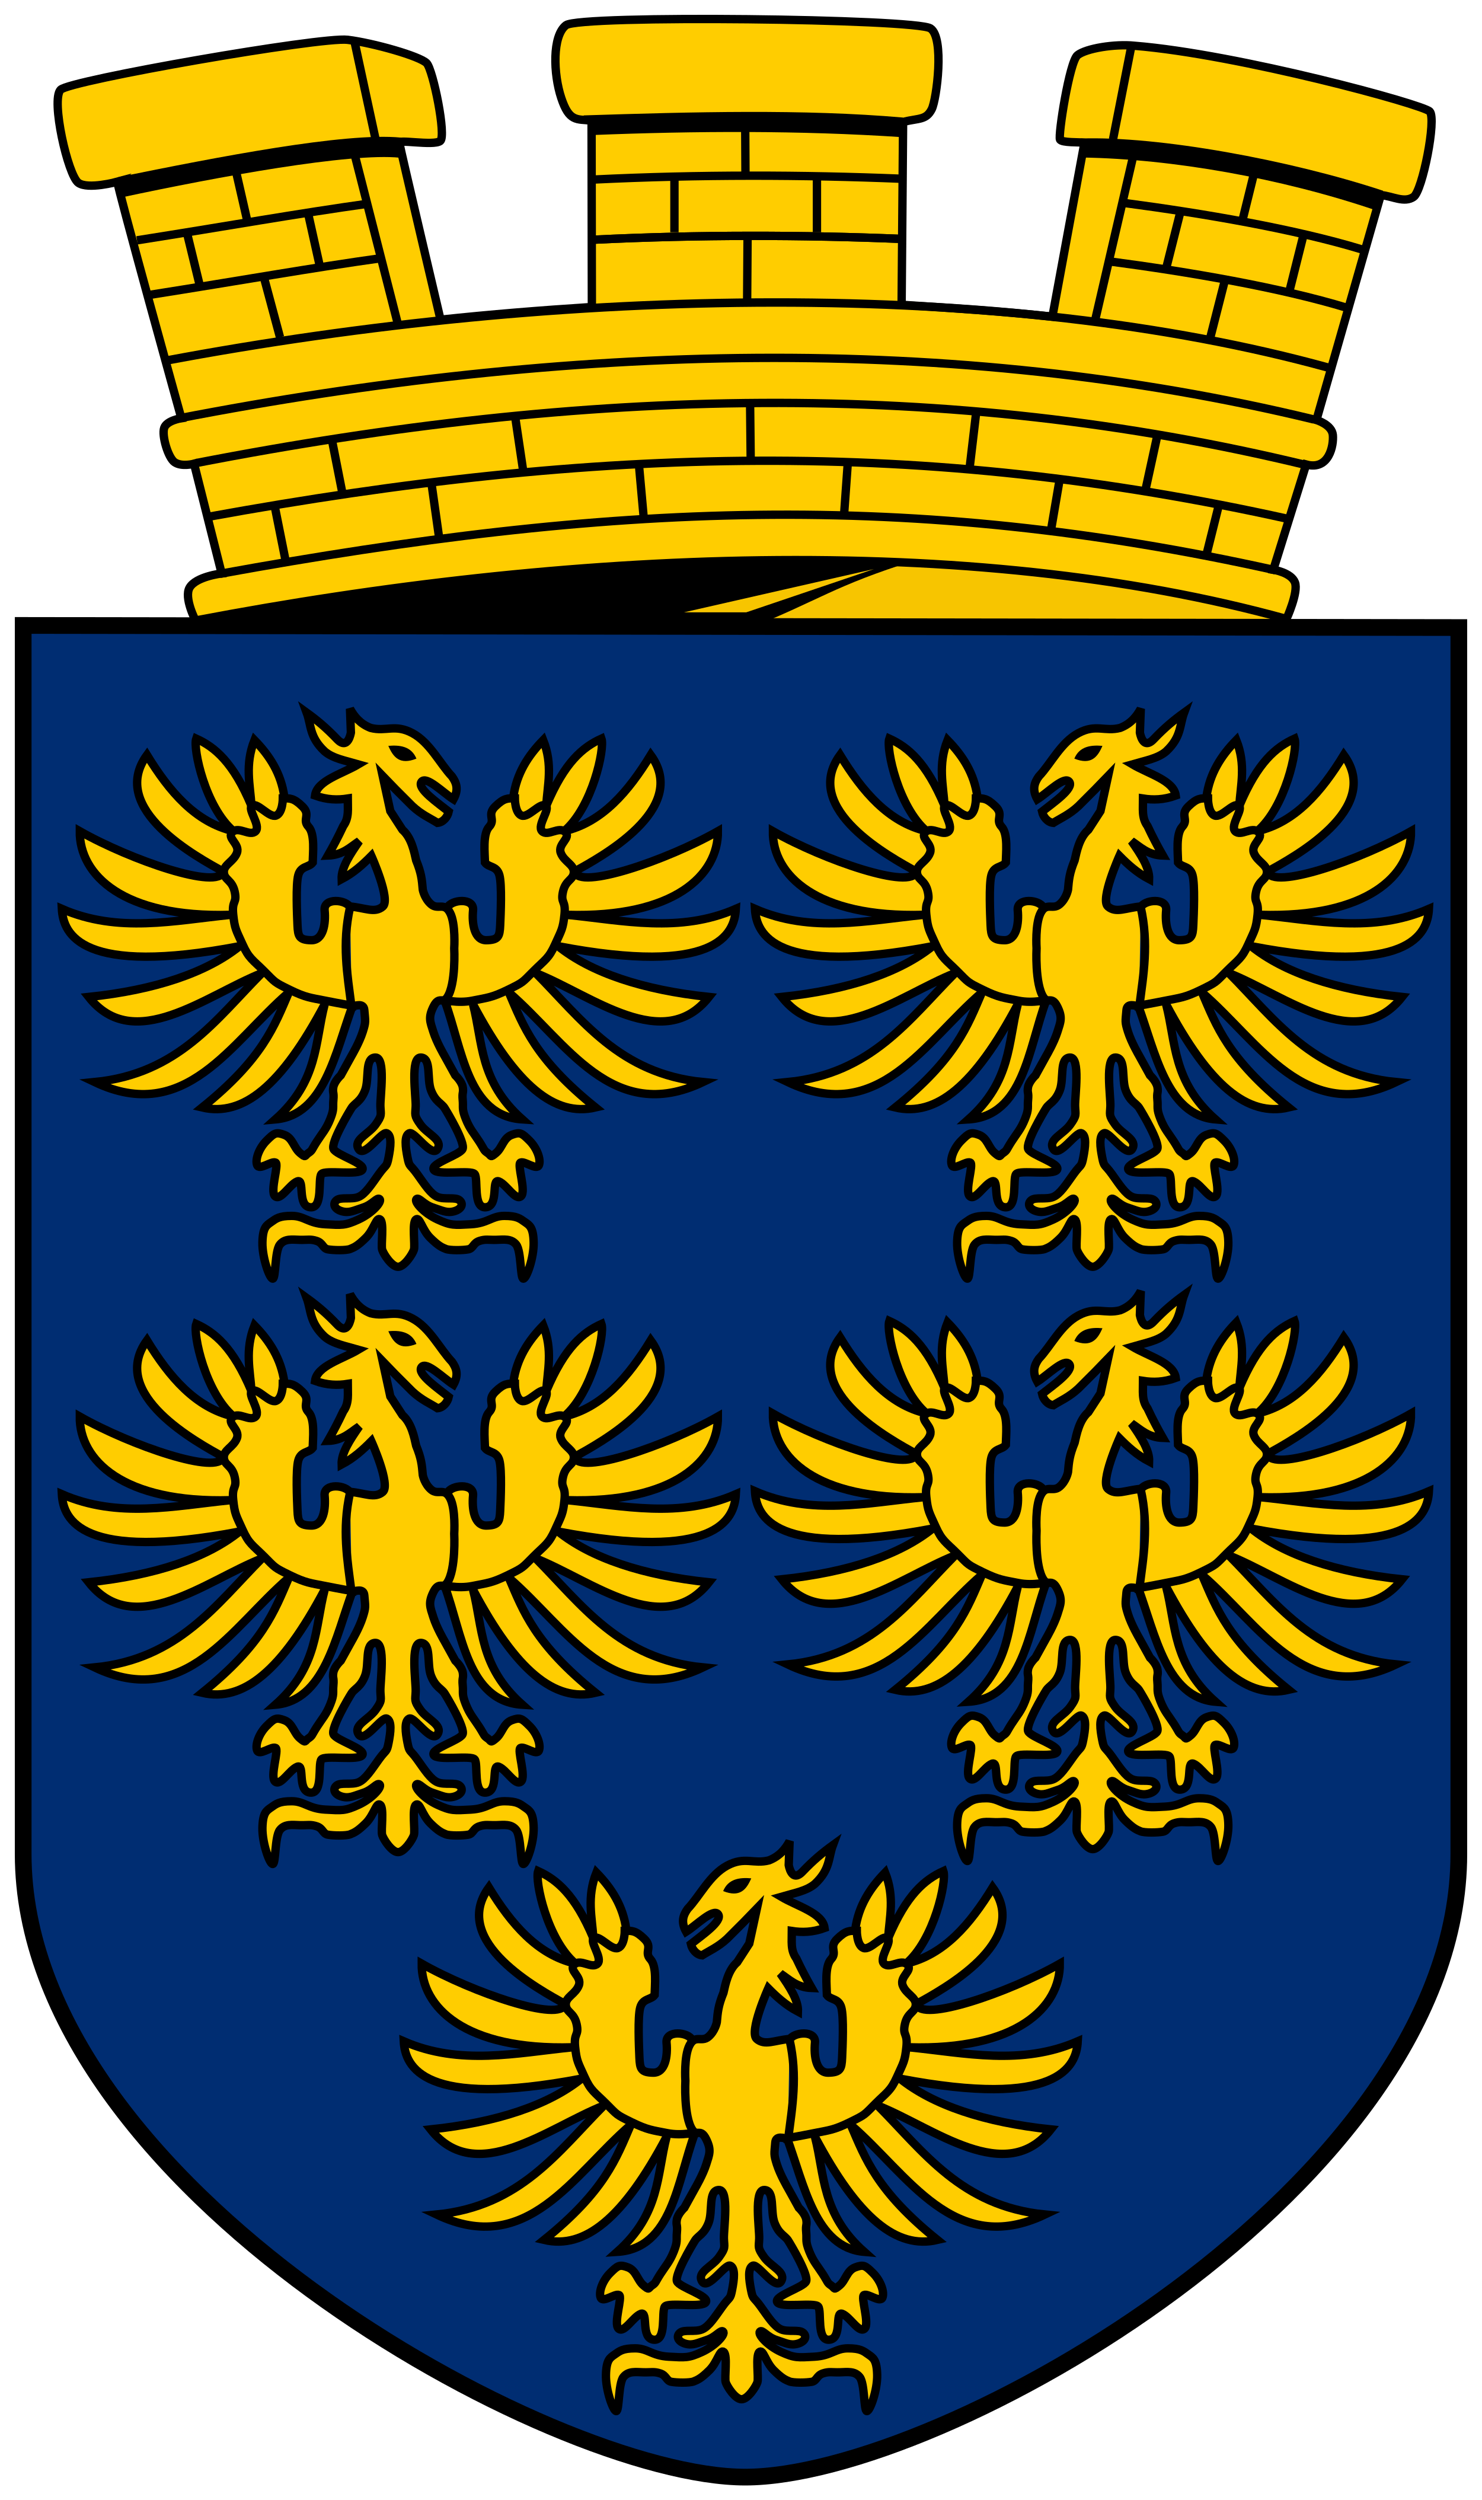 <?xml version="1.0" encoding="UTF-8" standalone="no"?>
<svg
   xmlns:dc="http://purl.org/dc/elements/1.1/"
   xmlns:cc="http://creativecommons.org/ns#"
   xmlns:rdf="http://www.w3.org/1999/02/22-rdf-syntax-ns#"
   xmlns:svg="http://www.w3.org/2000/svg"
   xmlns="http://www.w3.org/2000/svg"
   xmlns:xlink="http://www.w3.org/1999/xlink"
   xmlns:sodipodi="http://sodipodi.sourceforge.net/DTD/sodipodi-0.dtd"
   xmlns:inkscape="http://www.inkscape.org/namespaces/inkscape"
   height="843.499"
   width="500"
   version="1.1"
   id="svg130"
   sodipodi:docname="Niederösterreich_CoA.svg"
   inkscape:version="0.92.4 (5da689c313, 2019-01-14)">
  <defs
     id="defs134" />
  <sodipodi:namedview
     pagecolor="#ffffff"
     bordercolor="#666666"
     borderopacity="1"
     objecttolerance="10"
     gridtolerance="10"
     guidetolerance="10"
     inkscape:pageopacity="0"
     inkscape:pageshadow="2"
     inkscape:window-width="1920"
     inkscape:window-height="1001"
     id="namedview132"
     showgrid="false"
     inkscape:zoom="0.79135688"
     inkscape:cx="41.267287"
     inkscape:cy="575.10934"
     inkscape:window-x="-9"
     inkscape:window-y="-9"
     inkscape:window-maximized="1"
     inkscape:current-layer="svg130" />
  <g
     id="g1045">
    <path
       d="m 65.872,210.491 366.831,1.425 c -6.826,-13.307 -51.802,-19.24 -80.489,-27.067 -95.817,-6.834 -188.206,3.471 -280.287,15.314 z"
       id="path2"
       inkscape:connector-curvature="0"
       style="fill:#f7c500;fill-rule:evenodd;stroke-width:1.636" />
    <path
       d="m 65.872,210.491 187.029,1.425 c 23.446,-9.39 28.406,-14.254 55.634,-22.793 -95.817,-6.834 -144.527,-0.802 -236.608,11.041 z"
       id="path4"
       inkscape:connector-curvature="0"
       style="fill-rule:evenodd;stroke-width:1.636" />
    <g
       transform="matrix(1.636,0,0,1.636,-43.772,-35.466)"
       id="g100"
       style="stroke:#000000">
      <path
         d="m 50.965,59.157 c 0,1.231 13.189,48.762 13.189,48.762 0,0 -3.024,0.452 -3.54,2.001 -0.539,1.616 0.82,6.167 2.155,7.08 1.462,1 4.002,0.308 4.002,0.308 l 5.695,22.626 c 0,0 -5.31,0.622 -6.619,2.925 -1.2,2.11 1.231,6.773 1.231,6.773 76.265,-14.552 159.383,-18.433 224.981,-0.319 0,0 2.516,-5.53 1.746,-7.531 -0.791,-2.057 -4.464,-2.617 -4.464,-2.617 l 6.773,-21.703 c 4.712,1.285 5.704,-3.903 5.507,-6.071 -0.196,-2.156 -3.386,-3.097 -3.386,-3.097 l 13.271,-46.397 c 2.434,0.221 4.84,1.712 6.773,0.383 1.826,-1.256 4.738,-16.048 3.333,-17.606 -1.312,-1.455 -39.564,-11.848 -60.9,-13.561 -4.039,-0.425 -9.992,0.535 -11.751,1.946 -1.663,1.335 -4.042,16.602 -3.604,17.4 0.372,0.676 3.965,0.508 5.04,0.642 l -6.617,35.886 C 233.692,85.89 223.175,85.223 212.689,84.523 l 0.308,-37.711 c 3.344,-0.794 4.75,-0.353 5.902,-2.606 1.02,-1.994 2.671,-14.782 -0.264,-16.676 -3.09,-1.995 -72.336,-2.821 -75.157,-0.653 -2.863,2.2 -2.619,10.075 -0.976,15.01 1.643,4.934 3.118,4.338 6.247,4.649 l 0.064,38.449 c -10.591,0.684 -21.027,1.523 -31.209,2.617 0,0 -8.124,-34.468 -8.477,-36.371 -0.871,-0.98 7.005,0.593 8.413,-0.469 1.308,-0.987 -1.477,-14.684 -2.789,-16.052 -1.391,-1.45 -11.084,-4.19 -16.309,-4.824 -5.529,-0.671 -57.328,8.35 -59.195,10.301 -2.015,2.106 1.509,17.611 3.657,19.187 1.975,1.449 8.063,-0.218 8.063,-0.218 z"
         id="path6"
         inkscape:connector-curvature="0"
         style="fill:#ffcd00;fill-rule:evenodd;stroke-width:1.724;fill-opacity:1" />
      <g
         id="g98"
         style="fill:none">
        <path
           d="M 63.385,108.003 C 143.602,92.435 223.22,90.132 297.699,108.176"
           id="path8"
           inkscape:connector-curvature="0"
           style="stroke-width:1.724" />
        <path
           d="M 67.284,117.149 C 147.501,101.581 221.726,99.559 296.204,117.603"
           id="path10"
           inkscape:connector-curvature="0"
           style="stroke-width:1.724" />
        <path
           d="M 69.679,128.255 C 150.331,113.557 217.155,111.971 292.504,128.709"
           id="path12"
           inkscape:connector-curvature="0"
           style="stroke-width:1.724" />
        <path
           d="m 245.32,120.317 -1.847,10.816"
           id="path14"
           inkscape:connector-curvature="0"
           style="stroke-width:1.724" />
        <path
           d="m 201.606,116.931 -0.796,11.06"
           id="path16"
           inkscape:connector-curvature="0"
           style="stroke-width:1.724" />
        <path
           d="m 158.508,117.392 1.014,11.225"
           id="path18"
           inkscape:connector-curvature="0"
           style="stroke-width:1.724" />
        <path
           d="m 115.718,121.24 1.693,12.006"
           id="path20"
           inkscape:connector-curvature="0"
           style="stroke-width:1.724" />
        <path
           d="m 83.395,126.012 2.309,11.544"
           id="path22"
           inkscape:connector-curvature="0"
           style="stroke-width:1.724" />
        <path
           d="m 95.247,112.621 2.155,10.928"
           id="path24"
           inkscape:connector-curvature="0"
           style="stroke-width:1.724" />
        <path
           d="m 132.957,107.387 1.693,11.39"
           id="path26"
           inkscape:connector-curvature="0"
           style="stroke-width:1.724" />
        <path
           d="m 181.57,116.867 -0.128,-12.096"
           id="path28"
           inkscape:connector-curvature="0"
           style="stroke-width:1.724" />
        <path
           d="m 228.081,106.618 -1.385,11.698"
           id="path30"
           inkscape:connector-curvature="0"
           style="stroke-width:1.724" />
        <path
           d="m 265.447,111.389 -2.452,11.236"
           id="path32"
           inkscape:connector-curvature="0"
           style="stroke-width:1.724" />
        <path
           d="m 278.105,125.858 -2.771,11.082"
           id="path34"
           inkscape:connector-curvature="0"
           style="stroke-width:1.724" />
        <path
           d="M 108.809,88.509 99.231,50.967"
           id="path36"
           inkscape:connector-curvature="0"
           style="stroke-width:1.724" />
        <path
           d="m 81.059,78.424 3.439,12.802"
           id="path38"
           inkscape:connector-curvature="0"
           style="stroke-width:1.724" />
        <path
           d="m 65.359,69.907 2.516,10.324"
           id="path40"
           inkscape:connector-curvature="0"
           style="stroke-width:1.724" />
        <path
           d="m 90.321,65.837 2.373,10.658"
           id="path42"
           inkscape:connector-curvature="0"
           style="stroke-width:1.724" />
        <path
           d="m 74.738,54.023 3.116,13.653"
           id="path44"
           inkscape:connector-curvature="0"
           style="stroke-width:1.724" />
        <path
           d="M 51.292,59.068 C 71.781,54.894 98.001,49.797 109.344,50.911"
           id="path46"
           inkscape:connector-curvature="0"
           style="stroke-width:1.724" />
        <path
           d="m 99.864,30.273 4.336,20.087"
           id="path48"
           inkscape:connector-curvature="0"
           style="stroke-width:1.724" />
        <path
           d="m 147.156,46.336 c 22.55,-0.721 45.287,-1.337 65.704,0.435"
           id="path50"
           inkscape:connector-curvature="0"
           style="stroke-width:1.724" />
        <path
           d="m 180.425,45.409 0.064,12.153"
           id="path52"
           inkscape:connector-curvature="0"
           style="stroke-width:1.724" />
        <path
           d="M 165.841,58.252 V 69.571"
           id="path54"
           inkscape:connector-curvature="0"
           style="stroke-width:1.724" />
        <path
           d="M 195.227,57.599 V 69.571"
           id="path56"
           inkscape:connector-curvature="0"
           style="stroke-width:1.724" />
        <path
           d="m 180.924,70.213 -0.09,13.472"
           id="path58"
           inkscape:connector-curvature="0"
           style="stroke-width:1.724" />
        <path
           d="m 249.624,51.102 c 15.927,-0.547 42.893,4.387 62.082,10.725"
           id="path60"
           inkscape:connector-curvature="0"
           style="stroke-width:1.724" />
        <path
           d="M 259.987,31.586 256.286,50.415"
           id="path62"
           inkscape:connector-curvature="0"
           style="stroke-width:1.724" />
        <path
           d="m 252.586,87.747 8.489,-36.57"
           id="path64"
           inkscape:connector-curvature="0"
           style="stroke-width:1.724" />
        <path
           d="m 285.999,54.878 -3.194,12.933"
           id="path66"
           inkscape:connector-curvature="0"
           style="stroke-width:1.724" />
        <path
           d="m 295.596,70.025 -2.957,11.789"
           id="path68"
           inkscape:connector-curvature="0"
           style="stroke-width:1.724" />
        <path
           d="M 270.109,65.653 267.271,76.905"
           id="path70"
           inkscape:connector-curvature="0"
           style="stroke-width:1.724" />
        <path
           d="m 279.379,79.382 -3.194,12.535"
           id="path72"
           inkscape:connector-curvature="0"
           style="stroke-width:1.724" />
        <path
           d="M 72.073,140.013 C 152.726,125.315 214.434,122.532 289.783,139.27"
           id="path74"
           inkscape:connector-curvature="0"
           style="stroke-width:1.724" />
        <path
           d="M 60.625,96.11 C 143.048,80.568 233.937,79.039 300.766,97.513"
           id="path76"
           inkscape:connector-curvature="0"
           style="stroke-width:1.746" />
        <path
           d="m 148.952,71.119 c 22.265,-1.092 43.383,-0.996 63.599,-0.18"
           id="path78"
           inkscape:connector-curvature="0"
           style="stroke-width:1.724" />
        <path
           d="M 57.838,82.449 C 76.432,79.526 90.688,76.957 105.944,74.83"
           id="path80"
           inkscape:connector-curvature="0"
           style="stroke-width:1.724" />
        <path
           d="M 55.008,71.235 C 73.602,68.311 87.858,65.743 103.115,63.616"
           id="path82"
           inkscape:connector-curvature="0"
           style="stroke-width:1.724" />
        <path
           d="m 255.506,75.573 c 16.471,2.171 35.209,5.376 49.081,9.6"
           id="path84"
           inkscape:connector-curvature="0"
           style="stroke-width:1.724" />
        <path
           d="m 148.952,71.119 c 22.265,-1.092 43.383,-0.996 63.599,-0.18"
           id="path86"
           inkscape:connector-curvature="0"
           style="stroke-width:1.724" />
        <path
           d="m 148.952,58.713 c 22.265,-1.092 43.383,-0.996 63.599,-0.18"
           id="path88"
           inkscape:connector-curvature="0"
           style="stroke-width:1.724" />
        <path
           d="m 258.558,63.525 c 16.471,2.171 35.209,5.376 49.081,9.6"
           id="path90"
           inkscape:connector-curvature="0"
           style="stroke-width:1.724" />
        <path
           d="m 51.56,60.678 c 19.895,-4.245 47.132,-9.272 57.794,-8.195"
           id="path92"
           inkscape:connector-curvature="0"
           style="stroke-width:3.448" />
        <path
           d="M 148.862,47.803 C 170.285,46.952 191.641,46.838 212.859,48.239"
           id="path94"
           inkscape:connector-curvature="0"
           style="stroke-width:3.448" />
        <path
           d="m 250.092,52.437 c 18.611,0.316 41.003,4.226 60.799,10.928"
           id="path96"
           inkscape:connector-curvature="0"
           style="stroke-width:3.448" />
      </g>
    </g>
    <path
       d="M 294.874,191.971 251.781,206.573 H 230.768 Z"
       id="path102"
       inkscape:connector-curvature="0"
       style="fill:#f7c500;fill-rule:evenodd;stroke-width:1.636" />
  </g>
  <path
     d="m7.821 210.998v414.497c0 111.801 178.031 210.184 243.604 210.184 66.285 0 240.755-98.482 240.755-210.126v-413.842z"
     fill="#0094de"
     fill-rule="evenodd"
     stroke="#000"
     stroke-width="5.641"
     id="path106"
     style="fill:#002d72;fill-opacity:1" />
  <g
     transform="matrix(2.821 0 0 2.821 -79.079 -64.76)"
     id="g128">
    <g
       id="a">
      <path
         d="m164.286 143.255-.179-.179c2.119 5.755 3.427 13.251 9.286 13.75-5.154-4.583-4.707-9.167-5.893-13.75 5.162 9.737 9.774 13.462 14.643 12.321-7.268-5.855-8.628-9.741-10.357-13.75 6.889 5.931 12.328 15.887 23.214 10.714-10.021-.991-14.509-7.515-20-13.036 6.747 2.69 15.299 9.728 20.714 2.857-7.954-.833-14.114-2.917-18.036-6.071 18.847 3.599 21.09-1.392 21.25-4.464-6.726 2.939-13.452 1.389-20.179.714 12.872.383 18.089-4.788 18.036-10-6.122 3.473-16.661 7.081-17.143 4.821 3.005-1.682 13.826-7.436 9.107-13.929-2.686 4.377-5.781 8.038-10.357 9.107 3.379-2.863 4.882-9.886 4.464-11.071-2.202 1.004-4.405 2.787-6.607 8.036.161-2.526.813-4.888-.357-7.857-1.807 1.851-3.188 3.986-3.571 6.786l.225 9.107-.547 9-5 2-2 3.474z"
         fill="#f7c500"
         fill-rule="evenodd"
         stroke="#000"
         id="path108"
         style="fill:#ffcd00;fill-opacity:1" />
      <path
         d="m152.696 142.719.446-.089c-2.119 5.755-2.712 13.787-9.286 14.196 5.154-4.583 4.707-9.167 5.893-13.75-5.162 9.737-9.774 13.462-14.643 12.321 7.268-5.855 8.628-9.741 10.357-13.75-6.889 5.931-12.328 15.887-23.214 10.714 10.021-.991 14.509-7.515 20-13.036-6.747 2.69-15.299 9.728-20.714 2.857 7.954-.833 14.114-2.917 18.036-6.071-18.847 3.599-21.09-1.392-21.25-4.464 6.726 2.939 13.452 1.389 20.179.714-12.872.383-18.089-4.788-18.036-10 6.122 3.473 16.661 7.081 17.143 4.821-3.005-1.682-13.826-7.436-9.107-13.929 2.686 4.377 5.781 8.038 10.357 9.107-3.379-2.863-4.882-9.886-4.464-11.071 2.202 1.004 4.405 2.787 6.607 8.036-.161-2.526-.813-4.888.357-7.857 1.807 1.851 3.188 3.986 3.571 6.786l-.225 9.107.547 9 5 2 2 3.474z"
         fill="#f7c500"
         fill-rule="evenodd"
         stroke="#000"
         id="path110"
         style="fill:#ffcd00;fill-opacity:1" />
      <path
         d="m152.786 131.469c-.395-.925-3.19-1.227-3.036.357.153 1.577-.147 3.596-1.596 3.571s-1.588-.449-1.649-1.786c-.06-1.332-.216-4.876.094-5.997.314-1.139 1.26-.887 1.723-1.503.018-1.089.3-3.411-.505-4.288-.805-.876.329-1.395-.723-2.424s-1.499-.977-2.343-.967c0 0 0 1.741-.804 2.054s-2.188-1.562-2.857-1.205 1.071 2.411.402 3.08-2.009-.625-2.768.089c-.759.714.938 1.429.536 2.5s-1.607 1.384-1.562 2.321c.045.938.982.893 1.295 2.321s-.357.982-.179 2.723.357 1.875 1.116 3.571 1.205 1.83 2.589 3.214 1.161 1.295 3.08 2.232c1.92.938 2.455.938 4.241 1.295s3.552-.131 3.552-.131c-.479-3.725-1.586-6.656-.605-11.03z"
         fill="#f7c500"
         fill-rule="evenodd"
         stroke="#000"
         id="path112"
         style="fill:#ffcd00;fill-opacity:1" />
      <path
         d="m164.25 143.319c-.434-.081-1.421-.465-1.495.422-.119 1.425-.2 1.39.189 2.621.399 1.26 1.306 2.807 1.306 2.807l1.316 2.382s.785.729.896 1.432-.098.56-.009 1.505-.131 1.025.365 2.275.966 1.705 1.621 2.725c.655 1.02.5 1.017 1 1.356s.25.621 1 0c.75-.621.874-1.796 1.874-2.166 1-.371 1.202-.237 2.126.684s1.395 2.282 1.129 2.937-1.702-.529-2.193-.316c-.464.202.705 3.429.053 4.025-.652.597-1.72-1.397-2.659-1.772s.051 2.914-1.528 3.094c-1.61.184-.9-3.396-1.356-3.969-.428-.538-4.548.213-4.91-.537-.362-.75 3.129-1.734 3.463-2.463.34-.742-1.792-4.336-2.158-4.905-.375-.584-1.079-.722-1.615-2.101-.536-1.379.083-3.89-1.227-3.93-1.278-.04-.57 4.645-.607 5.803-.035 1.069-.235 1.083.58 2.223.83 1.161 2.709 1.803 2.027 2.911-.694 1.127-2.762-2.171-3.375-1.884-.629.295-.451 1.663-.214 2.884s.263.75 1.161 2 1.607 2.384 2.429 2.732c.838.355 2.143-.027 2.643.402.5.429.246 1.062-.643 1.312s-1.424-.085-2.554-.446c-1.129-.362-1.677-1.291-1.964-1-.308.312.888 1.679 2.518 2.429s2 .679 4 .571 2.5-1 4-1 1.862.321 2.446.732c.565.397 1.014.634 1.054 2.446.04 1.813-.857 4.33-1.232 4.33s-.237-3.27-.848-4.062c-.594-.77-1.493-.603-2.42-.58-.926.022-1.25-.116-2 .134s-.714.884-1.312 1c-.641.124-2.213.15-2.688-.045-.458-.188-.866-.342-1.866-1.33s-1.266-2.6-1.732-2.179c-.467.422-.058 3.069-.223 3.598-.17.543-1.161 2.057-1.898 2.045-.738.012-1.729-1.501-1.898-2.045-.165-.529.243-3.176-.223-3.598-.467-.422-.732 1.19-1.732 2.179s-1.408 1.143-1.866 1.33c-.475.195-2.046.169-2.688.045-.598-.116-.562-.75-1.312-1s-1.074-.112-2-.134c-.926-.022-1.826-.19-2.42.58-.611.792-.473 4.062-.848 4.062s-1.272-2.518-1.232-4.33c.04-1.813.489-2.05 1.054-2.446.585-.411.946-.732 2.446-.732s2 .893 4 1 2.371.179 4-.571 2.826-2.116 2.518-2.429c-.287-.291-.835.638-1.964 1s-1.665.696-2.554.446-1.143-.884-.643-1.312 1.805-.046 2.643-.402c.821-.348 1.531-1.482 2.429-2.732s.924-.779 1.161-2 .415-2.589-.214-2.884c-.613-.287-2.681 3.011-3.375 1.884-.682-1.108 1.196-1.75 2.027-2.911.816-1.14.615-1.154.58-2.223-.037-1.158.671-5.843-.607-5.803-1.31.04-.691 2.551-1.227 3.93-.536 1.379-1.24 1.518-1.615 2.101-.366.57-2.498 4.163-2.158 4.905.334.729 3.825 1.713 3.463 2.463-.362.75-4.481-.002-4.91.537-.456.573.254 4.153-1.356 3.969-1.579-.18-.588-3.469-1.528-3.094s-2.008 2.369-2.659 1.772c-.652-.597.517-3.824.053-4.025-.49-.213-1.927.971-2.193.316s.205-2.016 1.129-2.937 1.126-1.055 2.126-.684c1 .371 1.124 1.546 1.874 2.166.75.621.5.339 1 0s.345-.336 1-1.356c.655-1.02 1.125-1.475 1.621-2.725s.276-1.33.365-2.275c.089-.945-.12-.802-.009-1.505.111-.703.896-1.432.896-1.432l1.316-2.382s.907-1.548 1.306-2.807c.39-1.231.63-1.717 0-3-.684-1.392-1.091-.282-1.663-1.14-1.056-1.584-.832-5.86-.832-5.86s-.192-2.929.495-4.242c.687-1.313 1.437-.321 2.253-1.01.816-.689 1.011-1.747 1.011-1.747.109-1.26.174-1.987.795-3.518.231-1.007.537-2.687 1.643-3.661l1.446-2.232.911-4.196-1.554 1.607-2 2c-1.1 1.022-2.137 1.451-3 2-.687-.065-1.208-.724-1.342-1.348 1.282-1.026 3.851-2.766 3.253-3.563-.568-.757-2.578 1.302-3.821 2.089-.662-1.2-.336-2.004.179-2.732 1.464-1.545 2.637-4.055 4.732-5.179s3.153-.144 5-.625c1.237-.485 1.937-1.328 2.464-2.286l-.107 2.839s.33 2.184 1.643.804 2.429-2.3 3.643-3.179c-.56 1.516-.301 2.895-2.143 4.625-.998.866-2.593 1.133-4.036 1.554 1.957 1.157 4.94 1.93 5.179 3.732-1.438.524-2.709.545-3.911.357.006 1.228-.187 2.295.536 3.286.613 1.311 1.226 2.462 1.839 3.536-1.767-.06-2.654-1.001-3.75-1.732 1.116 1.601 2.16 3.187 2.107 4.554-1.477-.782-2.546-1.769-3.554-2.786 0 0-2.338 5.208-1.375 6.054.963.846 2.148.146 3.929 0"
         fill="#f7c500"
         fill-rule="evenodd"
         stroke="#000"
         id="path114"
         style="fill:#ffcd00;fill-opacity:1" />
      <path
         d="m164.464 131.469c.395-.925 3.19-1.227 3.036.357-.153 1.577.147 3.596 1.596 3.571s1.588-.449 1.649-1.786c.06-1.332.216-4.876-.094-5.997-.314-1.139-1.26-.887-1.723-1.503-.018-1.089-.3-3.411.505-4.288.805-.876-.329-1.395.723-2.424s1.499-.977 2.343-.967c0 0 0 1.741.804 2.054s2.188-1.562 2.857-1.205-1.071 2.411-.402 3.08 2.009-.625 2.768.089c.759.714-.938 1.429-.536 2.5s1.607 1.384 1.562 2.321c-.045.938-.982.893-1.295 2.321s.357.982.179 2.723-.357 1.875-1.116 3.571-1.205 1.83-2.589 3.214-1.161 1.295-3.08 2.232c-1.92.938-2.455.938-4.241 1.295s-3.105.584-3.105.584c.479-3.725 1.139-7.37.159-11.744z"
         fill="#f7c500"
         fill-rule="evenodd"
         stroke="#000"
         id="path116"
         style="fill:#ffcd00;fill-opacity:1" />
      <path
         d="m156.52 113.681c.615-1.494 2.009-1.644 3.36-1.528-.594 1.394-1.391 2.313-3.36 1.528z"
         fill-rule="evenodd"
         id="path118" />
    </g>
    <use
       id="b"
       height="1052.362"
       transform="matrix(-1 0 0 1 234.357 0)"
       width="744.094"
       xlink:href="#a" />
    <use
       height="1052.362"
       transform="translate(0 69.643)"
       width="744.094"
       xlink:href="#a"
       id="use122" />
    <use
       height="1052.362"
       transform="translate(0 70)"
       width="744.094"
       xlink:href="#b"
       id="use124" />
    <use
       height="1052.362"
       transform="translate(-42 135.429)"
       width="744.094"
       xlink:href="#a"
       id="use126" />
  </g>
</svg>

